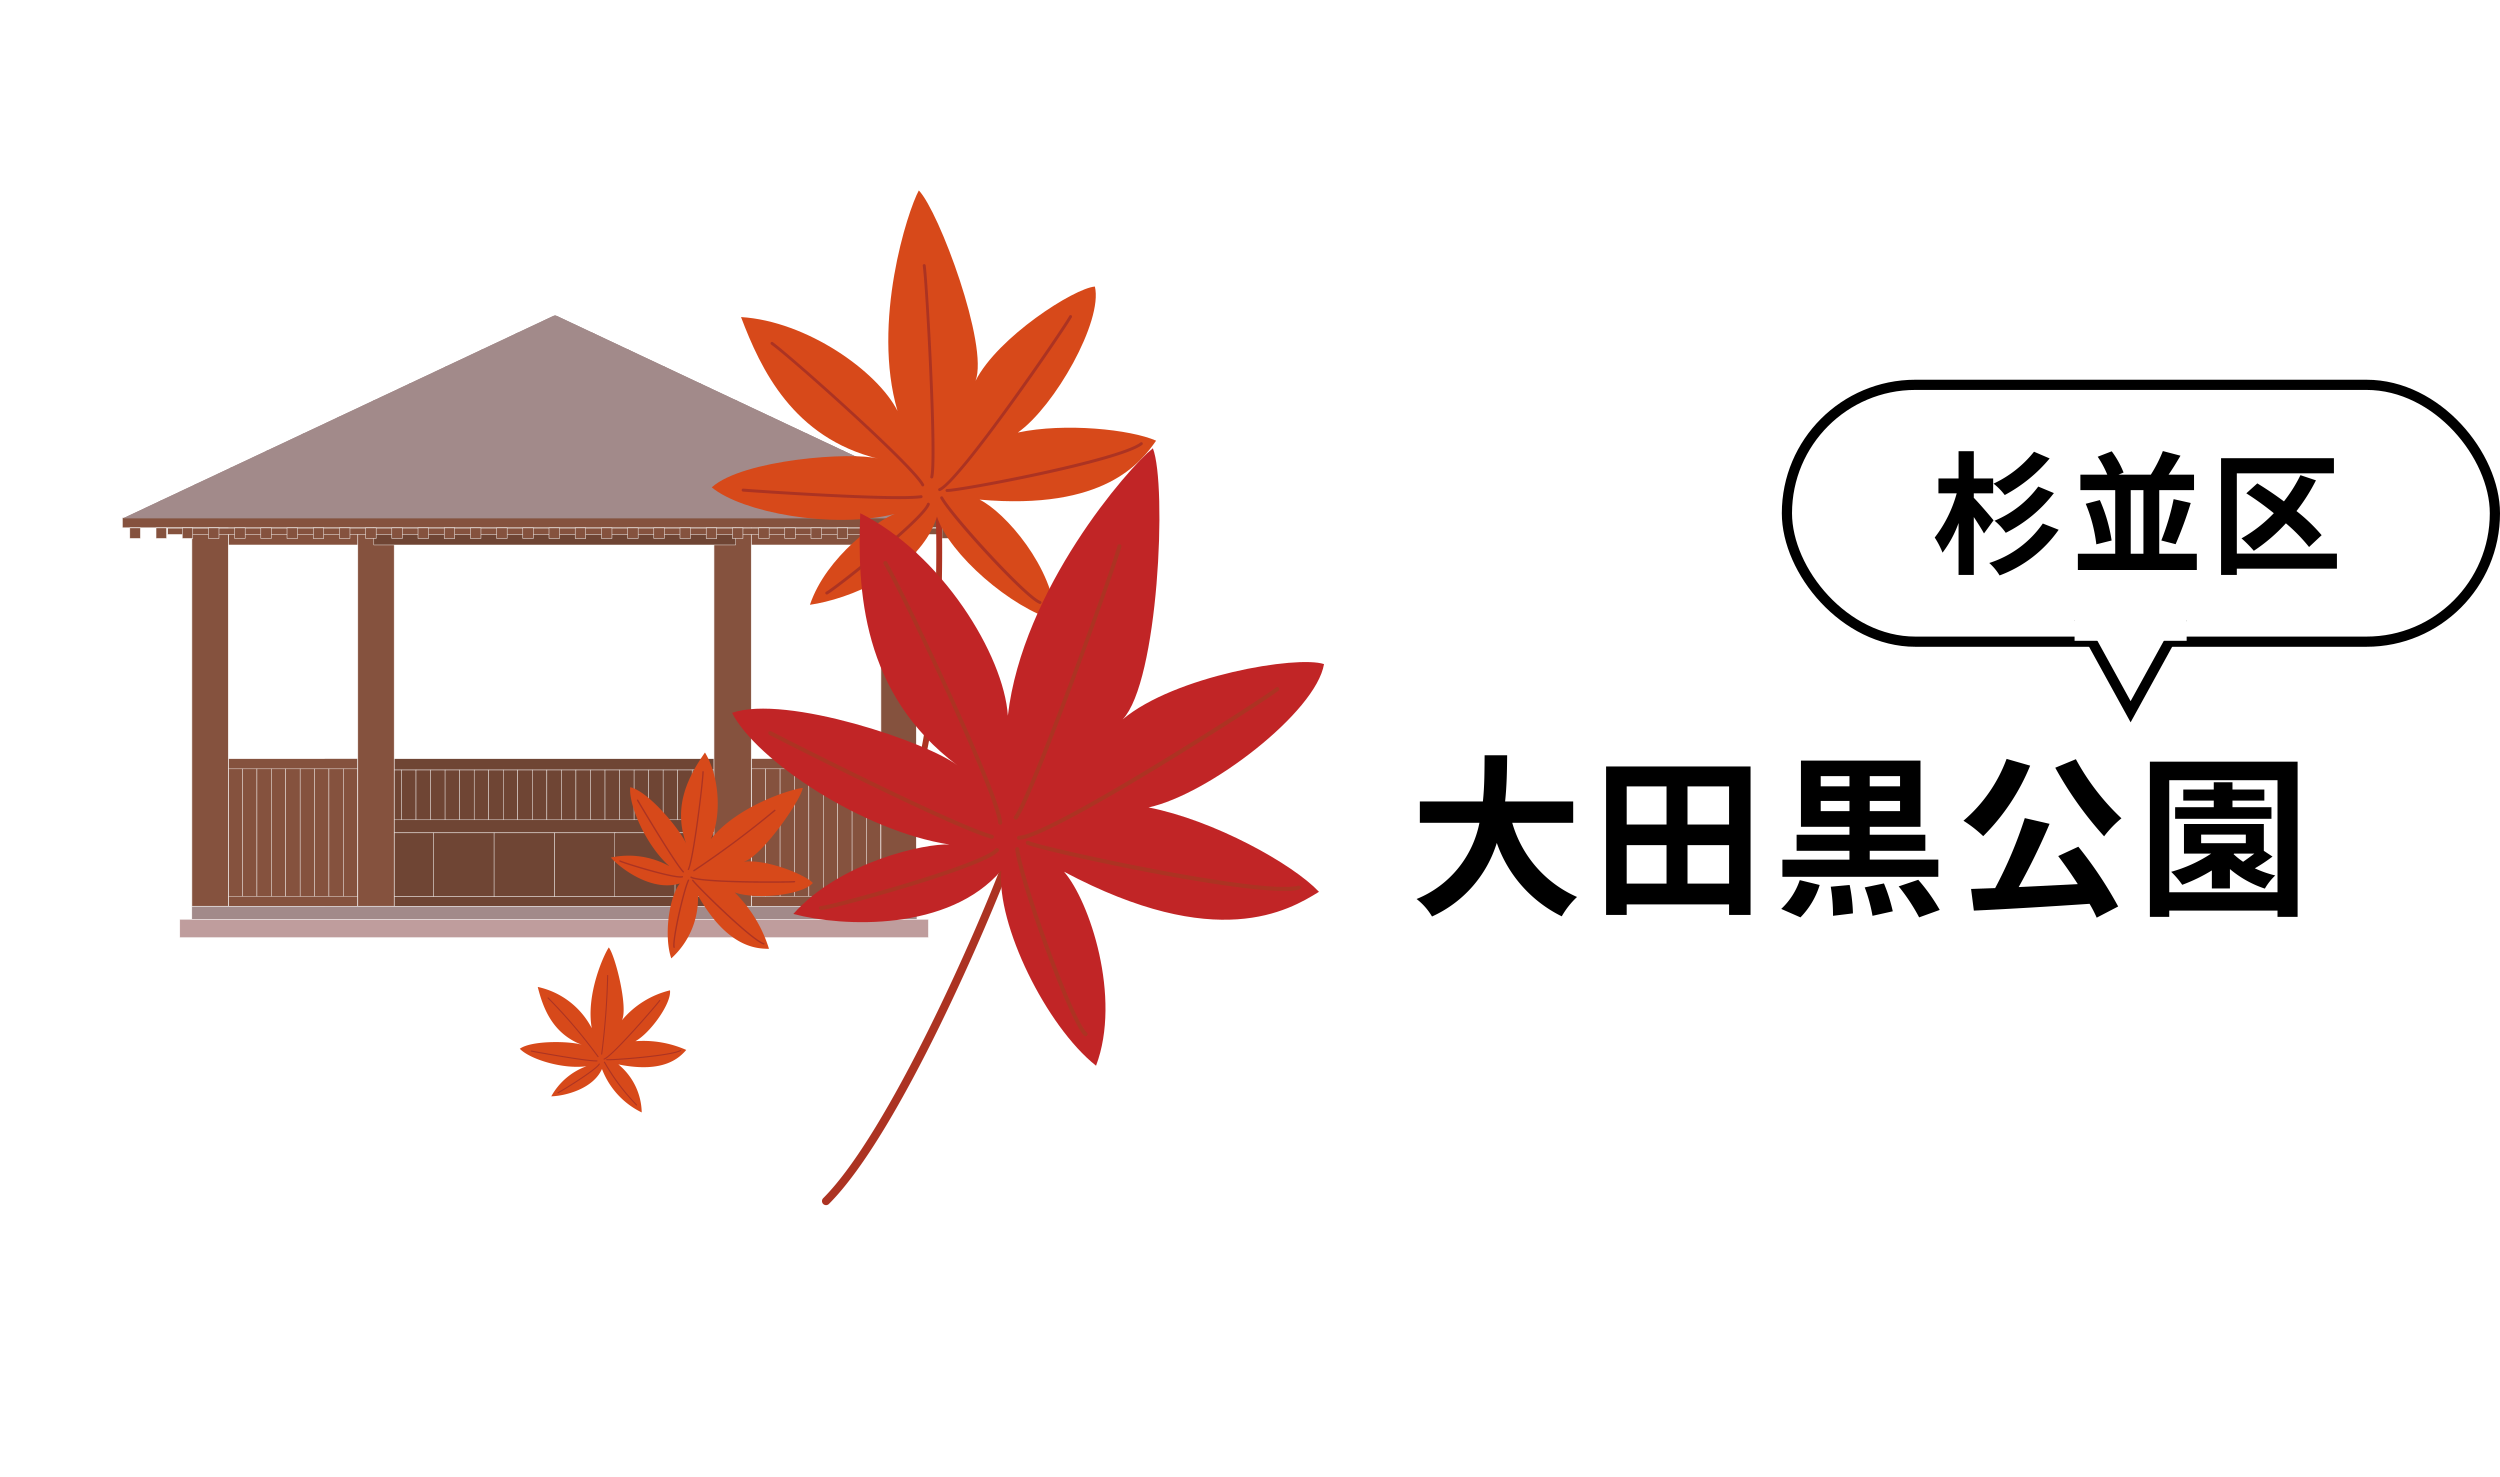 <svg xmlns="http://www.w3.org/2000/svg" xmlns:xlink="http://www.w3.org/1999/xlink" width="245.348" height="145" viewBox="0 0 245.348 145">
  <defs>
    <filter id="楕円形_21" x="0" y="0" width="145" height="145" filterUnits="userSpaceOnUse">
      <feOffset dx="5" dy="4" input="SourceAlpha"/>
      <feGaussianBlur stdDeviation="3.5" result="blur"/>
      <feFlood flood-opacity="0.09"/>
      <feComposite operator="in" in2="blur"/>
      <feComposite in="SourceGraphic"/>
    </filter>
    <clipPath id="clip-path">
      <rect id="長方形_1355" data-name="長方形 1355" width="119.058" height="99.58" fill="none"/>
    </clipPath>
  </defs>
  <g id="map_item_pc_09" transform="translate(-310.257 -4066.27)">
    <g id="コンポーネント_10_1" data-name="コンポーネント 10 – 1" transform="translate(315.757 4072.77)">
      <g transform="matrix(1, 0, 0, 1, -5.5, -6.5)" filter="url(#楕円形_21)">
        <circle id="楕円形_21-2" data-name="楕円形 21" cx="62" cy="62" r="62" transform="translate(5.5 6.5)" fill="#fff"/>
      </g>
    </g>
    <path id="パス_4118" data-name="パス 4118" d="M-72.352-7.752V-9.843h-6.681c.17-1.581.187-3.145.2-4.539h-2.21c-.017,1.394,0,2.941-.17,4.539H-87.4v2.091h5.848A10.191,10.191,0,0,1-87.72-.272a5.989,5.989,0,0,1,1.513,1.717A11.7,11.7,0,0,0-79.849-5.78a12.68,12.68,0,0,0,6.375,7.208,8.136,8.136,0,0,1,1.5-1.9,11.344,11.344,0,0,1-6.358-7.276Zm11.22,5.967V-5.559h4.08v3.774ZM-67.1-5.559h3.91v3.774H-67.1Zm3.91-5.763v3.74H-67.1v-3.74Zm6.137,3.74h-4.08v-3.74h4.08Zm-12.07-5.7V1.292H-67.1V.255h10.047V1.292h2.108V-13.277Zm21.063,4.386v-1h2.822v1Zm0-3.434h2.822v1h-2.822Zm7.786,1h-2.975v-1h2.975Zm0,2.431h-2.975v-1h2.975Zm3.757,4.76h-6.732V-5h5.457V-6.579h-5.457v-.782h4.981v-6.494H-50v6.494h4.76v.782h-5.185V-5h5.185v.867h-6.579v1.683h15.3ZM-50.048,1.53a7.774,7.774,0,0,0,1.887-3.179l-1.955-.476A6.825,6.825,0,0,1-51.935.7Zm2.975-3.009a17.62,17.62,0,0,1,.221,2.856l1.955-.238a15.79,15.79,0,0,0-.323-2.788Zm3.332.068a15.081,15.081,0,0,1,.765,2.788l1.989-.442A16.189,16.189,0,0,0-41.854-1.8Zm3.332-.1A18.616,18.616,0,0,1-38.4,1.53L-36.38.8a17.788,17.788,0,0,0-2.108-2.958Zm15.368-11.645a35.351,35.351,0,0,0,4.794,6.732,10.464,10.464,0,0,1,1.7-1.768,22.85,22.85,0,0,1-4.471-5.8Zm-4.777-.867a14.537,14.537,0,0,1-4.233,6.069,12.308,12.308,0,0,1,1.938,1.513,20.7,20.7,0,0,0,4.607-6.919Zm5.066,9.537c.629.833,1.309,1.8,1.921,2.754-1.972.1-3.961.2-5.8.289A63.753,63.753,0,0,0-25.6-7.65l-2.431-.561A41.576,41.576,0,0,1-30.94-1.343l-2.363.085.272,2.125C-30.039.731-25.755.476-21.675.2a11.561,11.561,0,0,1,.7,1.36l2.108-1.1a38.987,38.987,0,0,0-3.91-5.865ZM-3.825-9.282H-7.65v-.646h3.128v-1.088H-7.65v-.714H-9.486v.714h-2.992v1.088h2.992v.646h-3.791v1.139h9.452Zm-6.9,2.686h4.386v.85h-4.386Zm3.23,1.87h1.989c-.357.272-.748.561-1.1.8a7.2,7.2,0,0,1-.935-.748ZM-4.573-5V-7.633H-12.41v2.907h2.669a13.811,13.811,0,0,1-3.927,1.785A8.192,8.192,0,0,1-12.58-1.666,16.326,16.326,0,0,0-9.673-3.077v1.768H-7.9v-1.9A10.34,10.34,0,0,0-4.471-1.292a5.7,5.7,0,0,1,1.02-1.292,10.38,10.38,0,0,1-2.006-.7A15.366,15.366,0,0,0-3.723-4.437ZM-13.855-.935v-11H-3.23v11Zm-1.9-12.818V1.479h1.9V.867H-3.23v.612h1.972V-13.753Z" transform="translate(537 4154.77)" stroke="rgba(0,0,0,0)" stroke-width="1"/>
    <g id="コンポーネント_9_14" data-name="コンポーネント 9 – 14" transform="translate(485.124 4103.537)">
      <g id="グループ_740" data-name="グループ 740" transform="translate(-11.123 -5.976)">
        <g id="長方形_980" data-name="長方形 980" transform="translate(11.123 5.976)" fill="#fff" stroke="#000" stroke-width="1">
          <rect width="70.481" height="26.207" rx="13.104" stroke="none"/>
          <rect x="0.5" y="0.5" width="69.481" height="25.207" rx="12.604" fill="none"/>
        </g>
        <path id="パス_4117" data-name="パス 4117" d="M-10.127-10.959A11.061,11.061,0,0,1-14.1-7.826,5.97,5.97,0,0,1-13-6.708,14.867,14.867,0,0,0-8.593-10.3Zm.416,3.419A10.277,10.277,0,0,1-14-4.186,5.837,5.837,0,0,1-12.9-3,13.6,13.6,0,0,0-8.177-6.9ZM-14.1-4.225c-.273-.351-1.5-1.781-1.937-2.21v-.442h1.9V-8.333h-1.9v-2.678h-1.495v2.678h-1.976v1.456h1.794a12.479,12.479,0,0,1-2.158,4.342,7.976,7.976,0,0,1,.767,1.482,10.717,10.717,0,0,0,1.573-2.912v5.1h1.495V-4.55c.39.585.767,1.183,1,1.612Zm4.836.312A10.166,10.166,0,0,1-14.521-.039a5.173,5.173,0,0,1,1.014,1.222A12.316,12.316,0,0,0-7.709-3.3ZM-.637-7.189H.611v6.24H-.637Zm2.8,6.24v-6.24H5.577V-8.71h-2.5c.377-.533.78-1.2,1.17-1.859l-1.729-.455A13.394,13.394,0,0,1,1.339-8.71H-1.833l.494-.208A9.13,9.13,0,0,0-2.5-11l-1.378.533A9.551,9.551,0,0,1-2.938-8.71H-5.577v1.521h3.419v6.24H-5.824V.65H5.85v-1.6Zm-7.215-4.9a14.677,14.677,0,0,1,1.04,3.978l1.5-.377A15.419,15.419,0,0,0-3.666-6.214ZM3.77-1.885A37.767,37.767,0,0,0,5.252-5.928L3.575-6.305A23.448,23.448,0,0,1,2.366-2.249ZM19.6-.962H9.776V-8.84h9.529v-1.482H8.229V1.131H9.776V.52H19.6ZM18.1-2.769a16.792,16.792,0,0,0-2.47-2.366,18.181,18.181,0,0,0,1.911-3.016l-1.521-.507A14.252,14.252,0,0,1,14.4-6.084c-.871-.65-1.781-1.261-2.613-1.768l-1.079.975a29.291,29.291,0,0,1,2.7,1.95,13.652,13.652,0,0,1-3.172,2.47,11.882,11.882,0,0,1,1.209,1.222,16.8,16.8,0,0,0,3.146-2.7,16.994,16.994,0,0,1,2.275,2.327Z" transform="translate(46 24)"/>
      </g>
      <g id="グループ_739" data-name="グループ 739" transform="translate(28.73 22.62)">
        <g id="多角形_99" data-name="多角形 99" transform="translate(11 11) rotate(180)" fill="#fff">
          <path d="M 10.154 9.5 L 0.846 9.5 L 5.5 1.038 L 10.154 9.5 Z" stroke="none"/>
          <path d="M 5.5 2.075 L 1.691 9 L 9.309 9 L 5.5 2.075 M 5.5 0 L 11 10 L 0 10 L 5.5 0 Z" stroke="none" fill="#000"/>
        </g>
        <rect id="長方形_984" data-name="長方形 984" width="11" height="3" fill="#fff"/>
      </g>
    </g>
    <g id="グループ_794" data-name="グループ 794" transform="translate(321.137 4084.959)">
      <rect id="長方形_1159" data-name="長方形 1159" width="46.152" height="14.475" transform="translate(20.993 55.778)" fill="#6f4534"/>
      <rect id="長方形_1160" data-name="長方形 1160" width="46.152" height="14.475" transform="translate(20.993 55.778)" fill="none" stroke="#fff" stroke-miterlimit="10" stroke-width="0.04"/>
      <rect id="長方形_1161" data-name="長方形 1161" width="45.448" height="12.414" transform="translate(21.697 56.879)" fill="#6f4534"/>
      <rect id="長方形_1162" data-name="長方形 1162" width="45.448" height="12.414" transform="translate(21.697 56.879)" fill="none" stroke="#fff" stroke-miterlimit="10" stroke-width="0.04"/>
      <rect id="長方形_1163" data-name="長方形 1163" width="1.427" height="12.366" transform="translate(25.668 56.879)" fill="#6f4534"/>
      <rect id="長方形_1164" data-name="長方形 1164" width="1.427" height="12.366" transform="translate(25.668 56.879)" fill="none" stroke="#fff" stroke-miterlimit="10" stroke-width="0.04"/>
      <rect id="長方形_1165" data-name="長方形 1165" width="1.427" height="12.366" transform="translate(27.094 56.879)" fill="#6f4534"/>
      <rect id="長方形_1166" data-name="長方形 1166" width="1.427" height="12.366" transform="translate(27.094 56.879)" fill="none" stroke="#fff" stroke-miterlimit="10" stroke-width="0.04"/>
      <rect id="長方形_1167" data-name="長方形 1167" width="1.427" height="12.366" transform="translate(28.521 56.879)" fill="#6f4534"/>
      <rect id="長方形_1168" data-name="長方形 1168" width="1.427" height="12.366" transform="translate(28.521 56.879)" fill="none" stroke="#fff" stroke-miterlimit="10" stroke-width="0.04"/>
      <rect id="長方形_1169" data-name="長方形 1169" width="1.427" height="12.366" transform="translate(29.948 56.879)" fill="#6f4534"/>
      <rect id="長方形_1170" data-name="長方形 1170" width="1.427" height="12.366" transform="translate(29.948 56.879)" fill="none" stroke="#fff" stroke-miterlimit="10" stroke-width="0.04"/>
      <rect id="長方形_1171" data-name="長方形 1171" width="1.427" height="12.366" transform="translate(31.375 56.879)" fill="#6f4534"/>
      <rect id="長方形_1172" data-name="長方形 1172" width="1.427" height="12.366" transform="translate(31.375 56.879)" fill="none" stroke="#fff" stroke-miterlimit="10" stroke-width="0.04"/>
      <rect id="長方形_1173" data-name="長方形 1173" width="1.427" height="12.366" transform="translate(32.801 56.879)" fill="#6f4534"/>
      <rect id="長方形_1174" data-name="長方形 1174" width="1.427" height="12.366" transform="translate(32.801 56.879)" fill="none" stroke="#fff" stroke-miterlimit="10" stroke-width="0.04"/>
      <rect id="長方形_1175" data-name="長方形 1175" width="1.427" height="12.366" transform="translate(34.229 56.879)" fill="#6f4534"/>
      <rect id="長方形_1176" data-name="長方形 1176" width="1.427" height="12.366" transform="translate(34.229 56.879)" fill="none" stroke="#fff" stroke-miterlimit="10" stroke-width="0.04"/>
      <rect id="長方形_1177" data-name="長方形 1177" width="1.427" height="12.366" transform="translate(35.656 56.879)" fill="#6f4534"/>
      <rect id="長方形_1178" data-name="長方形 1178" width="1.427" height="12.366" transform="translate(35.656 56.879)" fill="none" stroke="#fff" stroke-miterlimit="10" stroke-width="0.04"/>
      <rect id="長方形_1179" data-name="長方形 1179" width="1.427" height="12.366" transform="translate(37.083 56.879)" fill="#6f4534"/>
      <rect id="長方形_1180" data-name="長方形 1180" width="1.427" height="12.366" transform="translate(37.083 56.879)" fill="none" stroke="#fff" stroke-miterlimit="10" stroke-width="0.04"/>
      <rect id="長方形_1181" data-name="長方形 1181" width="1.427" height="12.366" transform="translate(38.509 56.879)" fill="#6f4534"/>
      <rect id="長方形_1182" data-name="長方形 1182" width="1.427" height="12.366" transform="translate(38.509 56.879)" fill="none" stroke="#fff" stroke-miterlimit="10" stroke-width="0.04"/>
      <rect id="長方形_1183" data-name="長方形 1183" width="1.427" height="12.366" transform="translate(39.936 56.879)" fill="#6f4534"/>
      <rect id="長方形_1184" data-name="長方形 1184" width="1.427" height="12.366" transform="translate(39.936 56.879)" fill="none" stroke="#fff" stroke-miterlimit="10" stroke-width="0.04"/>
      <rect id="長方形_1185" data-name="長方形 1185" width="1.427" height="12.366" transform="translate(41.363 56.879)" fill="#6f4534"/>
      <rect id="長方形_1186" data-name="長方形 1186" width="1.427" height="12.366" transform="translate(41.363 56.879)" fill="none" stroke="#fff" stroke-miterlimit="10" stroke-width="0.04"/>
      <rect id="長方形_1187" data-name="長方形 1187" width="1.427" height="12.366" transform="translate(42.79 56.879)" fill="#6f4534"/>
      <rect id="長方形_1188" data-name="長方形 1188" width="1.427" height="12.366" transform="translate(42.79 56.879)" fill="none" stroke="#fff" stroke-miterlimit="10" stroke-width="0.04"/>
      <rect id="長方形_1189" data-name="長方形 1189" width="1.427" height="12.366" transform="translate(44.217 56.879)" fill="#6f4534"/>
      <rect id="長方形_1190" data-name="長方形 1190" width="1.427" height="12.366" transform="translate(44.217 56.879)" fill="none" stroke="#fff" stroke-miterlimit="10" stroke-width="0.04"/>
      <rect id="長方形_1191" data-name="長方形 1191" width="1.427" height="12.366" transform="translate(45.643 56.879)" fill="#6f4534"/>
      <rect id="長方形_1192" data-name="長方形 1192" width="1.427" height="12.366" transform="translate(45.643 56.879)" fill="none" stroke="#fff" stroke-miterlimit="10" stroke-width="0.04"/>
      <rect id="長方形_1193" data-name="長方形 1193" width="1.427" height="12.366" transform="translate(47.07 56.879)" fill="#6f4534"/>
      <rect id="長方形_1194" data-name="長方形 1194" width="1.427" height="12.366" transform="translate(47.07 56.879)" fill="none" stroke="#fff" stroke-miterlimit="10" stroke-width="0.04"/>
      <rect id="長方形_1195" data-name="長方形 1195" width="1.427" height="12.366" transform="translate(48.497 56.879)" fill="#6f4534"/>
      <rect id="長方形_1196" data-name="長方形 1196" width="1.427" height="12.366" transform="translate(48.497 56.879)" fill="none" stroke="#fff" stroke-miterlimit="10" stroke-width="0.04"/>
      <rect id="長方形_1197" data-name="長方形 1197" width="1.427" height="12.366" transform="translate(49.924 56.879)" fill="#6f4534"/>
      <rect id="長方形_1198" data-name="長方形 1198" width="1.427" height="12.366" transform="translate(49.924 56.879)" fill="none" stroke="#fff" stroke-miterlimit="10" stroke-width="0.04"/>
      <rect id="長方形_1199" data-name="長方形 1199" width="1.424" height="12.366" transform="translate(51.351 56.879)" fill="#6f4534"/>
      <rect id="長方形_1200" data-name="長方形 1200" width="1.424" height="12.366" transform="translate(51.351 56.879)" fill="none" stroke="#fff" stroke-miterlimit="10" stroke-width="0.04"/>
      <rect id="長方形_1201" data-name="長方形 1201" width="1.424" height="12.366" transform="translate(52.776 56.879)" fill="#6f4534"/>
      <rect id="長方形_1202" data-name="長方形 1202" width="1.424" height="12.366" transform="translate(52.776 56.879)" fill="none" stroke="#fff" stroke-miterlimit="10" stroke-width="0.04"/>
      <rect id="長方形_1203" data-name="長方形 1203" width="1.424" height="12.366" transform="translate(54.2 56.879)" fill="#6f4534"/>
      <rect id="長方形_1204" data-name="長方形 1204" width="1.424" height="12.366" transform="translate(54.2 56.879)" fill="none" stroke="#fff" stroke-miterlimit="10" stroke-width="0.04"/>
      <rect id="長方形_1205" data-name="長方形 1205" width="1.424" height="12.366" transform="translate(55.625 56.879)" fill="#6f4534"/>
      <rect id="長方形_1206" data-name="長方形 1206" width="1.424" height="12.366" transform="translate(55.625 56.879)" fill="none" stroke="#fff" stroke-miterlimit="10" stroke-width="0.04"/>
      <rect id="長方形_1207" data-name="長方形 1207" width="1.424" height="12.366" transform="translate(57.049 56.879)" fill="#6f4534"/>
      <rect id="長方形_1208" data-name="長方形 1208" width="1.424" height="12.366" transform="translate(57.049 56.879)" fill="none" stroke="#fff" stroke-miterlimit="10" stroke-width="0.04"/>
      <rect id="長方形_1209" data-name="長方形 1209" width="1.424" height="12.366" transform="translate(58.474 56.879)" fill="#6f4534"/>
      <rect id="長方形_1210" data-name="長方形 1210" width="1.424" height="12.366" transform="translate(58.474 56.879)" fill="none" stroke="#fff" stroke-miterlimit="10" stroke-width="0.04"/>
      <rect id="長方形_1211" data-name="長方形 1211" width="1.424" height="12.366" transform="translate(59.898 56.879)" fill="#6f4534"/>
      <rect id="長方形_1212" data-name="長方形 1212" width="1.424" height="12.366" transform="translate(59.898 56.879)" fill="none" stroke="#fff" stroke-miterlimit="10" stroke-width="0.04"/>
      <rect id="長方形_1213" data-name="長方形 1213" width="35.593" height="7.462" transform="translate(25.707 61.767)" fill="#6f4534"/>
      <rect id="長方形_1214" data-name="長方形 1214" width="35.593" height="7.462" transform="translate(25.707 61.767)" fill="none" stroke="#fff" stroke-miterlimit="10" stroke-width="0.04"/>
      <rect id="長方形_1215" data-name="長方形 1215" width="35.593" height="6.245" transform="translate(25.707 63.047)" fill="#6f4534"/>
      <rect id="長方形_1216" data-name="長方形 1216" width="35.593" height="6.245" transform="translate(25.707 63.047)" fill="none" stroke="#fff" stroke-miterlimit="10" stroke-width="0.04"/>
      <rect id="長方形_1217" data-name="長方形 1217" width="5.953" height="6.245" transform="translate(25.707 63.047)" fill="#6f4534"/>
      <rect id="長方形_1218" data-name="長方形 1218" width="5.953" height="6.245" transform="translate(25.707 63.047)" fill="none" stroke="#fff" stroke-miterlimit="10" stroke-width="0.04"/>
      <rect id="長方形_1219" data-name="長方形 1219" width="5.953" height="6.245" transform="translate(31.659 63.047)" fill="#6f4534"/>
      <rect id="長方形_1220" data-name="長方形 1220" width="5.953" height="6.245" transform="translate(31.659 63.047)" fill="none" stroke="#fff" stroke-miterlimit="10" stroke-width="0.04"/>
      <rect id="長方形_1221" data-name="長方形 1221" width="5.953" height="6.245" transform="translate(37.611 63.047)" fill="#6f4534"/>
      <rect id="長方形_1222" data-name="長方形 1222" width="5.953" height="6.245" transform="translate(37.611 63.047)" fill="none" stroke="#fff" stroke-miterlimit="10" stroke-width="0.04"/>
      <rect id="長方形_1223" data-name="長方形 1223" width="5.953" height="6.245" transform="translate(43.564 63.047)" fill="#6f4534"/>
      <rect id="長方形_1224" data-name="長方形 1224" width="5.953" height="6.245" transform="translate(43.564 63.047)" fill="none" stroke="#fff" stroke-miterlimit="10" stroke-width="0.04"/>
      <rect id="長方形_1225" data-name="長方形 1225" width="5.953" height="6.245" transform="translate(49.418 63.047)" fill="#6f4534"/>
      <rect id="長方形_1226" data-name="長方形 1226" width="5.953" height="6.245" transform="translate(49.418 63.047)" fill="none" stroke="#fff" stroke-miterlimit="10" stroke-width="0.04"/>
      <rect id="長方形_1227" data-name="長方形 1227" width="5.953" height="6.245" transform="translate(55.37 63.047)" fill="#6f4534"/>
      <rect id="長方形_1228" data-name="長方形 1228" width="5.953" height="6.245" transform="translate(55.37 63.047)" fill="none" stroke="#fff" stroke-miterlimit="10" stroke-width="0.04"/>
      <rect id="長方形_1229" data-name="長方形 1229" width="12.718" height="14.475" transform="translate(11.51 55.778)" fill="#85523e"/>
      <rect id="長方形_1230" data-name="長方形 1230" width="12.718" height="14.475" transform="translate(11.51 55.778)" fill="none" stroke="#fff" stroke-miterlimit="10" stroke-width="0.04"/>
      <rect id="長方形_1231" data-name="長方形 1231" width="1.413" height="12.501" transform="translate(11.51 56.765)" fill="#85523e"/>
      <rect id="長方形_1232" data-name="長方形 1232" width="1.413" height="12.501" transform="translate(11.51 56.765)" fill="none" stroke="#fff" stroke-miterlimit="10" stroke-width="0.04"/>
      <rect id="長方形_1233" data-name="長方形 1233" width="1.413" height="12.501" transform="translate(12.924 56.765)" fill="#85523e"/>
      <rect id="長方形_1234" data-name="長方形 1234" width="1.413" height="12.501" transform="translate(12.924 56.765)" fill="none" stroke="#fff" stroke-miterlimit="10" stroke-width="0.04"/>
      <rect id="長方形_1235" data-name="長方形 1235" width="1.413" height="12.501" transform="translate(14.337 56.765)" fill="#85523e"/>
      <rect id="長方形_1236" data-name="長方形 1236" width="1.413" height="12.501" transform="translate(14.337 56.765)" fill="none" stroke="#fff" stroke-miterlimit="10" stroke-width="0.04"/>
      <rect id="長方形_1237" data-name="長方形 1237" width="1.413" height="12.501" transform="translate(15.751 56.765)" fill="#85523e"/>
      <rect id="長方形_1238" data-name="長方形 1238" width="1.413" height="12.501" transform="translate(15.751 56.765)" fill="none" stroke="#fff" stroke-miterlimit="10" stroke-width="0.04"/>
      <rect id="長方形_1239" data-name="長方形 1239" width="1.413" height="12.501" transform="translate(17.163 56.765)" fill="#85523e"/>
      <rect id="長方形_1240" data-name="長方形 1240" width="1.413" height="12.501" transform="translate(17.163 56.765)" fill="none" stroke="#fff" stroke-miterlimit="10" stroke-width="0.04"/>
      <rect id="長方形_1241" data-name="長方形 1241" width="1.413" height="12.501" transform="translate(18.577 56.765)" fill="#85523e"/>
      <rect id="長方形_1242" data-name="長方形 1242" width="1.413" height="12.501" transform="translate(18.577 56.765)" fill="none" stroke="#fff" stroke-miterlimit="10" stroke-width="0.04"/>
      <rect id="長方形_1243" data-name="長方形 1243" width="1.413" height="12.501" transform="translate(19.99 56.765)" fill="#85523e"/>
      <rect id="長方形_1244" data-name="長方形 1244" width="1.413" height="12.501" transform="translate(19.99 56.765)" fill="none" stroke="#fff" stroke-miterlimit="10" stroke-width="0.04"/>
      <rect id="長方形_1245" data-name="長方形 1245" width="1.413" height="12.501" transform="translate(21.403 56.765)" fill="#85523e"/>
      <rect id="長方形_1246" data-name="長方形 1246" width="1.413" height="12.501" transform="translate(21.403 56.765)" fill="none" stroke="#fff" stroke-miterlimit="10" stroke-width="0.04"/>
      <rect id="長方形_1247" data-name="長方形 1247" width="1.413" height="12.501" transform="translate(22.816 56.765)" fill="#85523e"/>
      <rect id="長方形_1248" data-name="長方形 1248" width="1.413" height="12.501" transform="translate(22.816 56.765)" fill="none" stroke="#fff" stroke-miterlimit="10" stroke-width="0.04"/>
      <rect id="長方形_1249" data-name="長方形 1249" width="64.037" height="3.356" transform="translate(11.51 31.437)" fill="#85523e"/>
      <rect id="長方形_1250" data-name="長方形 1250" width="64.037" height="3.356" transform="translate(11.51 31.437)" fill="none" stroke="#fff" stroke-miterlimit="10" stroke-width="0.04"/>
      <rect id="長方形_1251" data-name="長方形 1251" width="3.579" height="36.97" transform="translate(24.23 33.282)" fill="#85523e"/>
      <rect id="長方形_1252" data-name="長方形 1252" width="3.579" height="36.97" transform="translate(24.23 33.282)" fill="none" stroke="#fff" stroke-miterlimit="10" stroke-width="0.061"/>
      <rect id="長方形_1253" data-name="長方形 1253" width="3.579" height="36.97" transform="translate(7.949 33.282)" fill="#85523e"/>
      <rect id="長方形_1254" data-name="長方形 1254" width="3.579" height="36.97" transform="translate(7.949 33.282)" fill="none" stroke="#fff" stroke-miterlimit="10" stroke-width="0.061"/>
      <rect id="長方形_1255" data-name="長方形 1255" width="12.718" height="14.475" transform="translate(62.851 55.778)" fill="#85523e"/>
      <rect id="長方形_1256" data-name="長方形 1256" width="12.718" height="14.475" transform="translate(62.851 55.778)" fill="none" stroke="#fff" stroke-miterlimit="10" stroke-width="0.04"/>
      <rect id="長方形_1257" data-name="長方形 1257" width="1.413" height="12.501" transform="translate(62.851 56.765)" fill="#85523e"/>
      <rect id="長方形_1258" data-name="長方形 1258" width="1.413" height="12.501" transform="translate(62.851 56.765)" fill="none" stroke="#fff" stroke-miterlimit="10" stroke-width="0.04"/>
      <rect id="長方形_1259" data-name="長方形 1259" width="1.413" height="12.501" transform="translate(64.264 56.765)" fill="#85523e"/>
      <rect id="長方形_1260" data-name="長方形 1260" width="1.413" height="12.501" transform="translate(64.264 56.765)" fill="none" stroke="#fff" stroke-miterlimit="10" stroke-width="0.04"/>
      <rect id="長方形_1261" data-name="長方形 1261" width="1.413" height="12.501" transform="translate(65.677 56.765)" fill="#85523e"/>
      <rect id="長方形_1262" data-name="長方形 1262" width="1.413" height="12.501" transform="translate(65.677 56.765)" fill="none" stroke="#fff" stroke-miterlimit="10" stroke-width="0.04"/>
      <rect id="長方形_1263" data-name="長方形 1263" width="1.413" height="12.501" transform="translate(67.091 56.765)" fill="#85523e"/>
      <rect id="長方形_1264" data-name="長方形 1264" width="1.413" height="12.501" transform="translate(67.091 56.765)" fill="none" stroke="#fff" stroke-miterlimit="10" stroke-width="0.04"/>
      <rect id="長方形_1265" data-name="長方形 1265" width="1.413" height="12.501" transform="translate(68.503 56.765)" fill="#85523e"/>
      <rect id="長方形_1266" data-name="長方形 1266" width="1.413" height="12.501" transform="translate(68.503 56.765)" fill="none" stroke="#fff" stroke-miterlimit="10" stroke-width="0.04"/>
      <rect id="長方形_1267" data-name="長方形 1267" width="1.414" height="12.501" transform="translate(69.917 56.765)" fill="#85523e"/>
      <rect id="長方形_1268" data-name="長方形 1268" width="1.414" height="12.501" transform="translate(69.917 56.765)" fill="none" stroke="#fff" stroke-miterlimit="10" stroke-width="0.04"/>
      <rect id="長方形_1269" data-name="長方形 1269" width="1.413" height="12.501" transform="translate(71.33 56.765)" fill="#85523e"/>
      <rect id="長方形_1270" data-name="長方形 1270" width="1.413" height="12.501" transform="translate(71.33 56.765)" fill="none" stroke="#fff" stroke-miterlimit="10" stroke-width="0.04"/>
      <rect id="長方形_1271" data-name="長方形 1271" width="1.413" height="12.501" transform="translate(72.744 56.765)" fill="#85523e"/>
      <rect id="長方形_1272" data-name="長方形 1272" width="1.413" height="12.501" transform="translate(72.744 56.765)" fill="none" stroke="#fff" stroke-miterlimit="10" stroke-width="0.04"/>
      <rect id="長方形_1273" data-name="長方形 1273" width="1.413" height="12.501" transform="translate(74.156 56.765)" fill="#85523e"/>
      <rect id="長方形_1274" data-name="長方形 1274" width="1.413" height="12.501" transform="translate(74.156 56.765)" fill="none" stroke="#fff" stroke-miterlimit="10" stroke-width="0.04"/>
      <rect id="長方形_1275" data-name="長方形 1275" width="3.665" height="38.816" transform="translate(59.186 31.437)" fill="#85523e"/>
      <rect id="長方形_1276" data-name="長方形 1276" width="3.665" height="38.816" transform="translate(59.186 31.437)" fill="none" stroke="#fff" stroke-miterlimit="10" stroke-width="0.062"/>
      <rect id="長方形_1277" data-name="長方形 1277" width="3.479" height="36.97" transform="translate(75.57 33.282)" fill="#85523e"/>
      <rect id="長方形_1278" data-name="長方形 1278" width="3.479" height="36.97" transform="translate(75.57 33.282)" fill="none" stroke="#fff" stroke-miterlimit="10" stroke-width="0.061"/>
      <rect id="長方形_1279" data-name="長方形 1279" width="35.508" height="3.356" transform="translate(25.806 31.437)" fill="#6f4534"/>
      <rect id="長方形_1280" data-name="長方形 1280" width="35.508" height="3.356" transform="translate(25.806 31.437)" fill="none" stroke="#fff" stroke-miterlimit="10" stroke-width="0.04"/>
      <rect id="長方形_1281" data-name="長方形 1281" width="71.159" height="1.28" transform="translate(7.949 70.253)" fill="#a28a8a"/>
      <rect id="長方形_1282" data-name="長方形 1282" width="71.159" height="1.28" transform="translate(7.949 70.253)" fill="none" stroke="#fff" stroke-miterlimit="10" stroke-width="0.041"/>
      <rect id="長方形_1283" data-name="長方形 1283" width="73.461" height="1.792" transform="translate(6.767 71.532)" fill="#bf9d9d"/>
      <rect id="長方形_1284" data-name="長方形 1284" width="73.461" height="1.792" transform="translate(6.767 71.532)" fill="none" stroke="#fff" stroke-miterlimit="10" stroke-width="0.041"/>
      <rect id="長方形_1285" data-name="長方形 1285" width="84.799" height="0.987" transform="translate(1.135 32.122)" fill="#85523e"/>
      <rect id="長方形_1286" data-name="長方形 1286" width="84.799" height="0.987" transform="translate(1.134 32.122)" fill="none" stroke="#fff" stroke-miterlimit="10" stroke-width="0.045"/>
      <rect id="長方形_1287" data-name="長方形 1287" width="75.876" height="0.625" transform="translate(5.58 33.136)" fill="#85523e"/>
      <rect id="長方形_1288" data-name="長方形 1288" width="75.876" height="0.624" transform="translate(5.58 33.137)" fill="none" stroke="#fff" stroke-miterlimit="10" stroke-width="0.045"/>
      <rect id="長方形_1289" data-name="長方形 1289" width="1.036" height="1.03" transform="translate(84.134 33.12)" fill="#85523e"/>
      <rect id="長方形_1290" data-name="長方形 1290" width="1.036" height="1.03" transform="translate(84.136 33.12)" fill="none" stroke="#fff" stroke-miterlimit="10" stroke-width="0.045"/>
      <rect id="長方形_1291" data-name="長方形 1291" width="1.035" height="1.03" transform="translate(81.565 33.12)" fill="#85523e"/>
      <rect id="長方形_1292" data-name="長方形 1292" width="1.036" height="1.03" transform="translate(81.565 33.12)" fill="none" stroke="#fff" stroke-miterlimit="10" stroke-width="0.045"/>
      <rect id="長方形_1293" data-name="長方形 1293" width="1.036" height="1.03" transform="translate(78.993 33.12)" fill="#85523e"/>
      <rect id="長方形_1294" data-name="長方形 1294" width="1.036" height="1.03" transform="translate(78.993 33.12)" fill="none" stroke="#fff" stroke-miterlimit="10" stroke-width="0.045"/>
      <rect id="長方形_1295" data-name="長方形 1295" width="1.035" height="1.03" transform="translate(76.422 33.12)" fill="#85523e"/>
      <rect id="長方形_1296" data-name="長方形 1296" width="1.036" height="1.03" transform="translate(76.422 33.12)" fill="none" stroke="#fff" stroke-miterlimit="10" stroke-width="0.045"/>
      <rect id="長方形_1297" data-name="長方形 1297" width="1.036" height="1.03" transform="translate(73.85 33.12)" fill="#85523e"/>
      <rect id="長方形_1298" data-name="長方形 1298" width="1.036" height="1.03" transform="translate(73.851 33.12)" fill="none" stroke="#fff" stroke-miterlimit="10" stroke-width="0.045"/>
      <rect id="長方形_1299" data-name="長方形 1299" width="1.035" height="1.03" transform="translate(71.28 33.12)" fill="#85523e"/>
      <rect id="長方形_1300" data-name="長方形 1300" width="1.036" height="1.03" transform="translate(71.28 33.12)" fill="none" stroke="#fff" stroke-miterlimit="10" stroke-width="0.045"/>
      <rect id="長方形_1301" data-name="長方形 1301" width="1.035" height="1.03" transform="translate(68.71 33.12)" fill="#85523e"/>
      <rect id="長方形_1302" data-name="長方形 1302" width="1.036" height="1.03" transform="translate(68.709 33.12)" fill="none" stroke="#fff" stroke-miterlimit="10" stroke-width="0.045"/>
      <rect id="長方形_1303" data-name="長方形 1303" width="1.036" height="1.03" transform="translate(66.138 33.12)" fill="#85523e"/>
      <rect id="長方形_1304" data-name="長方形 1304" width="1.036" height="1.03" transform="translate(66.138 33.12)" fill="none" stroke="#fff" stroke-miterlimit="10" stroke-width="0.045"/>
      <rect id="長方形_1305" data-name="長方形 1305" width="1.035" height="1.03" transform="translate(63.567 33.12)" fill="#85523e"/>
      <rect id="長方形_1306" data-name="長方形 1306" width="1.036" height="1.03" transform="translate(63.567 33.12)" fill="none" stroke="#fff" stroke-miterlimit="10" stroke-width="0.045"/>
      <rect id="長方形_1307" data-name="長方形 1307" width="1.036" height="1.03" transform="translate(60.996 33.12)" fill="#85523e"/>
      <rect id="長方形_1308" data-name="長方形 1308" width="1.036" height="1.03" transform="translate(60.996 33.12)" fill="none" stroke="#fff" stroke-miterlimit="10" stroke-width="0.045"/>
      <rect id="長方形_1309" data-name="長方形 1309" width="1.035" height="1.03" transform="translate(58.425 33.12)" fill="#85523e"/>
      <rect id="長方形_1310" data-name="長方形 1310" width="1.036" height="1.03" transform="translate(58.425 33.12)" fill="none" stroke="#fff" stroke-miterlimit="10" stroke-width="0.045"/>
      <rect id="長方形_1311" data-name="長方形 1311" width="1.036" height="1.03" transform="translate(55.853 33.12)" fill="#85523e"/>
      <rect id="長方形_1312" data-name="長方形 1312" width="1.036" height="1.03" transform="translate(55.853 33.12)" fill="none" stroke="#fff" stroke-miterlimit="10" stroke-width="0.045"/>
      <rect id="長方形_1313" data-name="長方形 1313" width="1.035" height="1.03" transform="translate(53.283 33.12)" fill="#85523e"/>
      <rect id="長方形_1314" data-name="長方形 1314" width="1.036" height="1.03" transform="translate(53.283 33.12)" fill="none" stroke="#fff" stroke-miterlimit="10" stroke-width="0.045"/>
      <rect id="長方形_1315" data-name="長方形 1315" width="1.036" height="1.03" transform="translate(50.712 33.12)" fill="#85523e"/>
      <rect id="長方形_1316" data-name="長方形 1316" width="1.036" height="1.03" transform="translate(50.712 33.12)" fill="none" stroke="#fff" stroke-miterlimit="10" stroke-width="0.045"/>
      <rect id="長方形_1317" data-name="長方形 1317" width="1.035" height="1.03" transform="translate(48.141 33.12)" fill="#85523e"/>
      <rect id="長方形_1318" data-name="長方形 1318" width="1.036" height="1.03" transform="translate(48.141 33.12)" fill="none" stroke="#fff" stroke-miterlimit="10" stroke-width="0.045"/>
      <rect id="長方形_1319" data-name="長方形 1319" width="1.036" height="1.03" transform="translate(45.569 33.12)" fill="#85523e"/>
      <rect id="長方形_1320" data-name="長方形 1320" width="1.036" height="1.03" transform="translate(45.569 33.12)" fill="none" stroke="#fff" stroke-miterlimit="10" stroke-width="0.045"/>
      <rect id="長方形_1321" data-name="長方形 1321" width="1.035" height="1.03" transform="translate(42.998 33.12)" fill="#85523e"/>
      <rect id="長方形_1322" data-name="長方形 1322" width="1.036" height="1.03" transform="translate(42.998 33.12)" fill="none" stroke="#fff" stroke-miterlimit="10" stroke-width="0.045"/>
      <rect id="長方形_1323" data-name="長方形 1323" width="1.036" height="1.03" transform="translate(40.427 33.12)" fill="#85523e"/>
      <rect id="長方形_1324" data-name="長方形 1324" width="1.036" height="1.03" transform="translate(40.427 33.12)" fill="none" stroke="#fff" stroke-miterlimit="10" stroke-width="0.045"/>
      <rect id="長方形_1325" data-name="長方形 1325" width="1.035" height="1.03" transform="translate(37.857 33.12)" fill="#85523e"/>
      <rect id="長方形_1326" data-name="長方形 1326" width="1.036" height="1.03" transform="translate(37.857 33.12)" fill="none" stroke="#fff" stroke-miterlimit="10" stroke-width="0.045"/>
      <rect id="長方形_1327" data-name="長方形 1327" width="1.036" height="1.03" transform="translate(35.285 33.12)" fill="#85523e"/>
      <rect id="長方形_1328" data-name="長方形 1328" width="1.036" height="1.03" transform="translate(35.285 33.12)" fill="none" stroke="#fff" stroke-miterlimit="10" stroke-width="0.045"/>
      <rect id="長方形_1329" data-name="長方形 1329" width="1.035" height="1.03" transform="translate(32.714 33.12)" fill="#85523e"/>
      <rect id="長方形_1330" data-name="長方形 1330" width="1.036" height="1.03" transform="translate(32.714 33.12)" fill="none" stroke="#fff" stroke-miterlimit="10" stroke-width="0.045"/>
      <rect id="長方形_1331" data-name="長方形 1331" width="1.036" height="1.03" transform="translate(30.143 33.12)" fill="#85523e"/>
      <rect id="長方形_1332" data-name="長方形 1332" width="1.036" height="1.03" transform="translate(30.143 33.12)" fill="none" stroke="#fff" stroke-miterlimit="10" stroke-width="0.045"/>
      <rect id="長方形_1333" data-name="長方形 1333" width="1.035" height="1.03" transform="translate(27.572 33.12)" fill="#85523e"/>
      <rect id="長方形_1334" data-name="長方形 1334" width="1.036" height="1.03" transform="translate(27.572 33.12)" fill="none" stroke="#fff" stroke-miterlimit="10" stroke-width="0.045"/>
      <rect id="長方形_1335" data-name="長方形 1335" width="1.035" height="1.03" transform="translate(25.001 33.12)" fill="#85523e"/>
      <rect id="長方形_1336" data-name="長方形 1336" width="1.036" height="1.03" transform="translate(25.001 33.12)" fill="none" stroke="#fff" stroke-miterlimit="10" stroke-width="0.045"/>
      <rect id="長方形_1337" data-name="長方形 1337" width="1.036" height="1.03" transform="translate(22.43 33.12)" fill="#85523e"/>
      <rect id="長方形_1338" data-name="長方形 1338" width="1.036" height="1.03" transform="translate(22.43 33.12)" fill="none" stroke="#fff" stroke-miterlimit="10" stroke-width="0.045"/>
      <rect id="長方形_1339" data-name="長方形 1339" width="1.035" height="1.03" transform="translate(19.859 33.12)" fill="#85523e"/>
      <rect id="長方形_1340" data-name="長方形 1340" width="1.036" height="1.03" transform="translate(19.859 33.12)" fill="none" stroke="#fff" stroke-miterlimit="10" stroke-width="0.045"/>
      <rect id="長方形_1341" data-name="長方形 1341" width="1.036" height="1.03" transform="translate(17.288 33.12)" fill="#85523e"/>
      <rect id="長方形_1342" data-name="長方形 1342" width="1.036" height="1.03" transform="translate(17.288 33.12)" fill="none" stroke="#fff" stroke-miterlimit="10" stroke-width="0.045"/>
      <rect id="長方形_1343" data-name="長方形 1343" width="1.035" height="1.03" transform="translate(14.717 33.12)" fill="#85523e"/>
      <rect id="長方形_1344" data-name="長方形 1344" width="1.036" height="1.03" transform="translate(14.717 33.12)" fill="none" stroke="#fff" stroke-miterlimit="10" stroke-width="0.045"/>
      <rect id="長方形_1345" data-name="長方形 1345" width="1.036" height="1.03" transform="translate(12.145 33.12)" fill="#85523e"/>
      <rect id="長方形_1346" data-name="長方形 1346" width="1.036" height="1.03" transform="translate(12.145 33.12)" fill="none" stroke="#fff" stroke-miterlimit="10" stroke-width="0.045"/>
      <rect id="長方形_1347" data-name="長方形 1347" width="1.035" height="1.03" transform="translate(9.574 33.12)" fill="#85523e"/>
      <rect id="長方形_1348" data-name="長方形 1348" width="1.036" height="1.03" transform="translate(9.574 33.12)" fill="none" stroke="#fff" stroke-miterlimit="10" stroke-width="0.045"/>
      <rect id="長方形_1349" data-name="長方形 1349" width="1.036" height="1.03" transform="translate(7.004 33.12)" fill="#85523e"/>
      <rect id="長方形_1350" data-name="長方形 1350" width="1.036" height="1.03" transform="translate(7.004 33.12)" fill="none" stroke="#fff" stroke-miterlimit="10" stroke-width="0.045"/>
      <rect id="長方形_1351" data-name="長方形 1351" width="1.035" height="1.03" transform="translate(4.433 33.12)" fill="#85523e"/>
      <rect id="長方形_1352" data-name="長方形 1352" width="1.036" height="1.03" transform="translate(4.433 33.12)" fill="none" stroke="#fff" stroke-miterlimit="10" stroke-width="0.045"/>
      <rect id="長方形_1353" data-name="長方形 1353" width="1.036" height="1.03" transform="translate(1.861 33.12)" fill="#85523e"/>
      <rect id="長方形_1354" data-name="長方形 1354" width="1.036" height="1.03" transform="translate(1.862 33.12)" fill="none" stroke="#fff" stroke-miterlimit="10" stroke-width="0.045"/>
      <path id="パス_3624" data-name="パス 3624" d="M43.558,11.876,1.184,31.806H85.932Z" transform="translate(0.036 0.361)" fill="#a28a8a"/>
      <path id="パス_3625" data-name="パス 3625" d="M4.855,29.543,1.183,31.27H85.932l-3.671-1.727Z" transform="translate(0.036 0.898)" fill="#a28a8a"/>
      <path id="パス_3626" data-name="パス 3626" d="M8.257,27.944,4.5,29.71H82.41l-3.754-1.766Z" transform="translate(0.137 0.849)" fill="#a28a8a"/>
      <path id="パス_3627" data-name="パス 3627" d="M11.658,26.345,7.9,28.111H78.8l-3.755-1.766Z" transform="translate(0.24 0.801)" fill="#a28a8a"/>
      <path id="パス_3628" data-name="パス 3628" d="M15.056,24.746,11.3,26.511H75.2l-3.752-1.765Z" transform="translate(0.344 0.752)" fill="#a28a8a"/>
      <path id="パス_3629" data-name="パス 3629" d="M18.456,23.147,14.7,24.912H71.589l-3.752-1.765Z" transform="translate(0.447 0.703)" fill="#a28a8a"/>
      <path id="パス_3630" data-name="パス 3630" d="M21.856,21.548,18.1,23.313H67.983l-3.752-1.765Z" transform="translate(0.55 0.655)" fill="#a28a8a"/>
      <path id="パス_3631" data-name="パス 3631" d="M25.257,19.948,21.5,21.714H64.378l-3.754-1.766Z" transform="translate(0.653 0.606)" fill="#a28a8a"/>
      <path id="パス_3632" data-name="パス 3632" d="M28.657,18.349,24.9,20.115H60.771l-3.754-1.766Z" transform="translate(0.757 0.558)" fill="#a28a8a"/>
      <path id="パス_3633" data-name="パス 3633" d="M32.057,16.75,28.3,18.516h28.86L53.41,16.75Z" transform="translate(0.86 0.509)" fill="#a28a8a"/>
      <path id="パス_3634" data-name="パス 3634" d="M35.458,15.15,31.7,16.916H53.557L49.8,15.15Z" transform="translate(0.963 0.46)" fill="#a28a8a"/>
      <path id="パス_3635" data-name="パス 3635" d="M38.858,13.551,35.1,15.317H49.95L46.2,13.551Z" transform="translate(1.067 0.412)" fill="#a28a8a"/>
      <path id="パス_3636" data-name="パス 3636" d="M42.258,11.952,38.5,13.718h7.839l-3.755-1.766Z" transform="translate(1.17 0.363)" fill="#a28a8a"/>
      <g id="グループ_793" data-name="グループ 793" transform="translate(0 0.001)">
        <g id="グループ_792" data-name="グループ 792" clip-path="url(#clip-path)">
          <path id="パス_3637" data-name="パス 3637" d="M79.207,30.456a.291.291,0,0,0-.581.022c.218,5.1.04,21.011-2.448,27.148a.29.29,0,0,0,.538.215c2.714-6.7,2.65-23.569,2.491-27.385" transform="translate(2.314 0.917)" fill="#ac3322"/>
          <path id="パス_3638" data-name="パス 3638" d="M83.508,30.342c2.482,1.2,7.3,6.669,7.507,11.875-4.409-1.229-10.487-6.529-11.678-10.209-1.727,5.462-8.8,8.138-12.47,8.657,1.619-4.792,6.784-8.368,8.332-8.919-6.092,1.536-15.022-.151-17.968-2.607,3.03-2.744,13.832-3.528,16.322-2.811-8.342-2.066-11.507-8.763-13.448-13.9,6.447.4,13.4,5.327,15.357,9.212C72.909,12.926,76.46,2.005,77.554,0c1.986,2.058,6.877,15.234,5.566,18.683,2.189-4.3,9.684-9.088,11.712-9.25.807,3.388-3.955,11.784-7.56,14.327,4.643-.985,11.084-.3,13.569.8-1.48,2.094-5.025,6.876-17.334,5.783" transform="translate(1.739 -0.001)" fill="#d7491a"/>
          <path id="パス_3639" data-name="パス 3639" d="M91.859,11.892a.144.144,0,0,0-.2.061C90.973,13.206,80.845,28,78.885,28.87a.139.139,0,0,0-.076.189.141.141,0,0,0,.191.074c2.073-.919,12.224-15.778,12.916-17.043a.146.146,0,0,0-.056-.2" transform="translate(2.395 0.36)" fill="#ac3322"/>
          <path id="パス_3640" data-name="パス 3640" d="M77.616,7.143a.149.149,0,0,0-.168-.122.143.143,0,0,0-.121.165c.3,2.034,1.187,18.963.743,20.685a.146.146,0,1,0,.283.073c.481-1.87-.512-19.264-.738-20.8" transform="translate(2.35 0.213)" fill="#ac3322"/>
          <path id="パス_3641" data-name="パス 3641" d="M77.9,28.4c-1.014-1.961-13.058-12.648-14.842-13.948a.14.14,0,0,0-.2.034.142.142,0,0,0,.031.2c2.126,1.55,13.8,12.008,14.755,13.845a.14.14,0,0,0,.191.063A.145.145,0,0,0,77.9,28.4" transform="translate(1.909 0.438)" fill="#ac3322"/>
          <path id="パス_3642" data-name="パス 3642" d="M77.835,29.174a.144.144,0,0,0-.162-.126c-2.718.384-16.267-.55-17.439-.649a.144.144,0,0,0-.155.134.152.152,0,0,0,.132.16c1.176.093,14.76,1.031,17.5.643a.14.14,0,0,0,.123-.162" transform="translate(1.826 0.863)" fill="#ac3322"/>
          <path id="パス_3643" data-name="パス 3643" d="M78.207,29.747a.146.146,0,0,0-.183.092c-.508,1.444-9.1,8.225-9.9,8.64a.145.145,0,0,0,.136.257c.821-.431,9.494-7.253,10.037-8.8a.147.147,0,0,0-.091-.185" transform="translate(2.068 0.903)" fill="#ac3322"/>
          <path id="パス_3644" data-name="パス 3644" d="M88.839,39.413c-1.285-.433-8.537-8.342-9.575-10.2a.145.145,0,0,0-.2-.059.144.144,0,0,0-.056.195c1.086,1.96,8.368,9.885,9.736,10.341a.149.149,0,0,0,.184-.094.145.145,0,0,0-.094-.178" transform="translate(2.401 0.885)" fill="#ac3322"/>
          <path id="パス_3645" data-name="パス 3645" d="M98.828,24.034a.142.142,0,0,0-.2-.026c-2.115,1.633-17.773,4.584-18.982,4.565a.152.152,0,0,0-.151.145.147.147,0,0,0,.143.145c1.251.02,16.935-2.9,19.166-4.625a.146.146,0,0,0,.025-.2" transform="translate(2.416 0.728)" fill="#ac3322"/>
          <path id="パス_3646" data-name="パス 3646" d="M86.223,64.233a.4.4,0,0,0-.746-.278c-2.457,6.563-11.2,26.585-17.631,33.014a.4.4,0,0,0,0,.56.4.4,0,0,0,.566,0c7.023-7.02,15.976-28.38,17.815-33.294" transform="translate(2.058 1.935)" fill="#ac3322"/>
          <path id="パス_3647" data-name="パス 3647" d="M91.743,66.113c2.5,2.847,5.672,12.35,3.143,19.041-4.918-3.913-9.77-13.871-9.3-19.166-5.109,5.983-15.49,5.58-20.407,4.271,4.615-5.2,13.061-6.947,15.313-6.815C71.962,62.124,61.572,55.2,59.161,50.522c5.3-1.844,19.384,2.945,22.151,5.185-9.446-7.081-9.862-17.242-9.566-24.777,7.941,3.948,14.095,13.908,14.486,19.87,1.438-12.384,11.777-24.292,14.233-26.243C101.874,28.221,101,47.5,97.5,51.165c5.073-4.269,17.114-6.306,19.76-5.427-.786,4.714-11.3,12.785-17.223,14.067,6.4,1.243,14.173,5.555,16.728,8.281-2.991,1.853-10.038,6-25.022-1.973" transform="translate(1.798 0.746)" fill="#c12526"/>
          <path id="パス_3648" data-name="パス 3648" d="M112,47.375a.193.193,0,0,0-.278-.032C110.177,48.56,89.446,61.836,86.5,61.893a.194.194,0,0,0-.194.2.2.2,0,0,0,.2.2c3.112-.056,23.906-13.414,25.462-14.637a.2.2,0,0,0,.03-.278" transform="translate(2.623 1.437)" fill="#ac3322"/>
          <path id="パス_3649" data-name="パス 3649" d="M96.563,33.941a.2.2,0,0,0-.147-.24.193.193,0,0,0-.242.137c-.7,2.741-8.653,24.621-10.138,26.562a.2.2,0,0,0,.042.278.2.2,0,0,0,.277-.036c1.61-2.111,9.67-24.637,10.208-26.7" transform="translate(2.614 1.023)" fill="#ac3322"/>
          <path id="パス_3650" data-name="パス 3650" d="M85.241,60.971c-.233-3.023-9.739-22.985-11.3-25.584a.194.194,0,0,0-.274-.064.189.189,0,0,0-.063.268C75.462,38.693,84.629,58.173,84.847,61a.193.193,0,0,0,.21.181.2.2,0,0,0,.184-.213" transform="translate(2.236 1.072)" fill="#ac3322"/>
          <path id="パス_3651" data-name="パス 3651" d="M84.743,61.918a.2.2,0,0,0-.138-.245c-3.643-.969-20.276-9.408-21.7-10.158a.2.2,0,0,0-.269.084.2.2,0,0,0,.083.265c1.436.755,18.11,9.215,21.785,10.191a.193.193,0,0,0,.243-.137" transform="translate(1.903 1.564)" fill="#ac3322"/>
          <path id="パス_3652" data-name="パス 3652" d="M85.042,62.685a.2.2,0,0,0-.275.016c-1.422,1.555-15.917,5.526-17.149,5.627a.193.193,0,0,0-.177.212.2.2,0,0,0,.21.184c1.273-.106,15.89-4.092,17.406-5.758a.2.2,0,0,0-.015-.282" transform="translate(2.05 1.903)" fill="#ac3322"/>
          <path id="パス_3653" data-name="パス 3653" d="M93.178,80.757c-1.4-1.232-6.335-15.118-6.647-18.034a.2.2,0,0,0-.213-.178.2.2,0,0,0-.18.223c.326,3.057,5.293,16.979,6.777,18.287a.2.2,0,0,0,.264-.3" transform="translate(2.618 1.9)" fill="#ac3322"/>
          <path id="パス_3654" data-name="パス 3654" d="M114.116,66.488a.207.207,0,0,0-.243-.142c-3.549.934-24.931-3.716-26.449-4.388a.2.2,0,0,0-.262.1.2.2,0,0,0,.1.261c1.573.694,22.974,5.4,26.713,4.412a.2.2,0,0,0,.143-.243" transform="translate(2.648 1.882)" fill="#ac3322"/>
          <path id="パス_3655" data-name="パス 3655" d="M48.627,83.583a6.242,6.242,0,0,1,2.286,4.709,7.818,7.818,0,0,1-3.9-4.266c-.864,1.951-3.6,2.647-4.975,2.686a6.482,6.482,0,0,1,3.455-2.954c-2.319.314-5.555-.681-6.543-1.714,1.236-.888,5.266-.731,6.159-.363-3-1.111-3.895-3.721-4.4-5.705a7.833,7.833,0,0,1,5.3,4.048C45.426,76.693,47.2,72.8,47.684,72.1c.651.844,1.913,5.927,1.286,7.15a8.841,8.841,0,0,1,4.719-2.939c.159,1.288-1.954,4.2-3.393,4.99a10.415,10.415,0,0,1,4.989.859c-.635.713-2.146,2.337-6.657,1.42" transform="translate(1.184 2.191)" fill="#d7491a"/>
          <path id="パス_3656" data-name="パス 3656" d="M52.471,77.109a.053.053,0,0,0-.074.012c-.307.438-4.672,5.491-5.435,5.732a.054.054,0,0,0-.036.066.057.057,0,0,0,.07.038c.806-.255,5.181-5.334,5.489-5.771a.057.057,0,0,0-.013-.077" transform="translate(1.426 2.343)" fill="#ac3322"/>
          <path id="パス_3657" data-name="パス 3657" d="M47.392,74.775a.057.057,0,0,0-.057-.054.056.056,0,0,0-.05.059,72.339,72.339,0,0,1-.586,7.689.055.055,0,0,0,.033.069.056.056,0,0,0,.07-.031,75.4,75.4,0,0,0,.59-7.732" transform="translate(1.419 2.27)" fill="#ac3322"/>
          <path id="パス_3658" data-name="パス 3658" d="M46.6,82.654a51,51,0,0,0-4.915-5.778.053.053,0,0,0-.076,0,.055.055,0,0,0,0,.077,50.277,50.277,0,0,1,4.887,5.74.051.051,0,0,0,.068.029.054.054,0,0,0,.032-.069" transform="translate(1.264 2.335)" fill="#ac3322"/>
          <path id="パス_3659" data-name="パス 3659" d="M46.54,82.939a.056.056,0,0,0-.056-.054c-1.022.029-6-.88-6.429-.965a.054.054,0,0,0-.021.106c.433.084,5.422,1,6.451.968a.054.054,0,0,0,.054-.055" transform="translate(1.215 2.489)" fill="#ac3322"/>
          <path id="パス_3660" data-name="パス 3660" d="M46.666,83.155a.053.053,0,0,0-.072.026c-.249.512-3.711,2.666-4.025,2.786a.055.055,0,0,0-.03.071.054.054,0,0,0,.07.03c.321-.127,3.817-2.291,4.08-2.841a.054.054,0,0,0-.024-.072" transform="translate(1.293 2.526)" fill="#ac3322"/>
          <path id="パス_3661" data-name="パス 3661" d="M50.188,87.187a21,21,0,0,1-3.121-4.177.054.054,0,0,0-.1.043,20.25,20.25,0,0,0,3.175,4.231.055.055,0,0,0,.072-.026.056.056,0,0,0-.028-.071" transform="translate(1.427 2.521)" fill="#ac3322"/>
          <path id="パス_3662" data-name="パス 3662" d="M54.532,81.887a.054.054,0,0,0-.074-.02c-.85.517-6.772.958-7.218.9a.054.054,0,0,0-.061.046.056.056,0,0,0,.046.061c.464.06,6.389-.371,7.287-.918a.051.051,0,0,0,.02-.071" transform="translate(1.434 2.487)" fill="#ac3322"/>
          <path id="パス_3663" data-name="パス 3663" d="M56.174,67.573a7.985,7.985,0,0,1-2.622,6.166c-.715-2.064-.284-5.887.838-7.352-2.61.807-5.579-1.247-6.777-2.542a8.283,8.283,0,0,1,5.758.849c-2.254-1.974-4.014-5.934-3.85-7.756,1.9.445,5.135,4.469,5.529,5.64-1.452-3.834.317-6.888,1.807-9.044,1.593,2.637,1.545,6.7.55,8.52,2.724-3.363,7.973-4.93,9.055-5.046-.266,1.336-4.112,6.83-5.82,7.251,2.28-.308,6.191,1.334,6.8,2.084-1.11,1.237-5.695,1.645-7.669.921A13.341,13.341,0,0,1,63.141,72.8c-1.221-.011-4.06-.105-6.967-5.231" transform="translate(1.447 1.626)" fill="#d7491a"/>
          <path id="パス_3664" data-name="パス 3664" d="M65.481,65.843a.066.066,0,0,0-.074-.061c-.68.069-9.229.106-10.1-.427a.071.071,0,0,0-.1.021.069.069,0,0,0,.024.1c.923.564,9.5.518,10.186.446a.07.07,0,0,0,.063-.076" transform="translate(1.677 1.985)" fill="#ac3322"/>
          <path id="パス_3665" data-name="パス 3665" d="M63.519,59.1a.069.069,0,0,0,.005-.1.072.072,0,0,0-.1,0,91.862,91.862,0,0,1-7.915,5.9.072.072,0,0,0-.038.091.068.068,0,0,0,.088.04,95.275,95.275,0,0,0,7.96-5.931" transform="translate(1.686 1.792)" fill="#ac3322"/>
          <path id="パス_3666" data-name="パス 3666" d="M55.068,64.979c.493-.93,1.422-8.552,1.448-9.6a.069.069,0,0,0-.067-.072.07.07,0,0,0-.07.066c-.031,1.257-.968,8.674-1.431,9.546a.067.067,0,0,0,.028.091.068.068,0,0,0,.093-.026" transform="translate(1.67 1.68)" fill="#ac3322"/>
          <path id="パス_3667" data-name="パス 3667" d="M54.7,65.163a.07.07,0,0,0,.005-.1c-.888-.963-4.195-6.53-4.473-7.017a.07.07,0,0,0-.122.069c.283.486,3.6,6.071,4.491,7.041a.068.068,0,0,0,.1.005" transform="translate(1.523 1.763)" fill="#ac3322"/>
          <path id="パス_3668" data-name="パス 3668" d="M54.68,65.4a.068.068,0,0,0-.084-.047c-.7.191-5.693-1.342-6.074-1.541a.07.07,0,0,0-.094.03.069.069,0,0,0,.031.092c.392.206,5.42,1.758,6.174,1.551a.066.066,0,0,0,.047-.083" transform="translate(1.472 1.938)" fill="#ac3322"/>
          <path id="パス_3669" data-name="パス 3669" d="M53.713,72.254c-.18-.619.957-5.612,1.408-6.523a.068.068,0,0,0-.03-.092.07.07,0,0,0-.092.033c-.475.956-1.609,5.962-1.418,6.622a.072.072,0,0,0,.089.047.07.07,0,0,0,.043-.088" transform="translate(1.628 1.994)" fill="#ac3322"/>
          <path id="パス_3670" data-name="パス 3670" d="M62.466,71.969a.075.075,0,0,0-.044-.089c-1.215-.385-6.617-5.728-6.939-6.207a.069.069,0,1,0-.116.075c.332.5,5.731,5.857,7.012,6.264a.068.068,0,0,0,.088-.043" transform="translate(1.682 1.994)" fill="#ac3322"/>
        </g>
      </g>
    </g>
  </g>
</svg>
